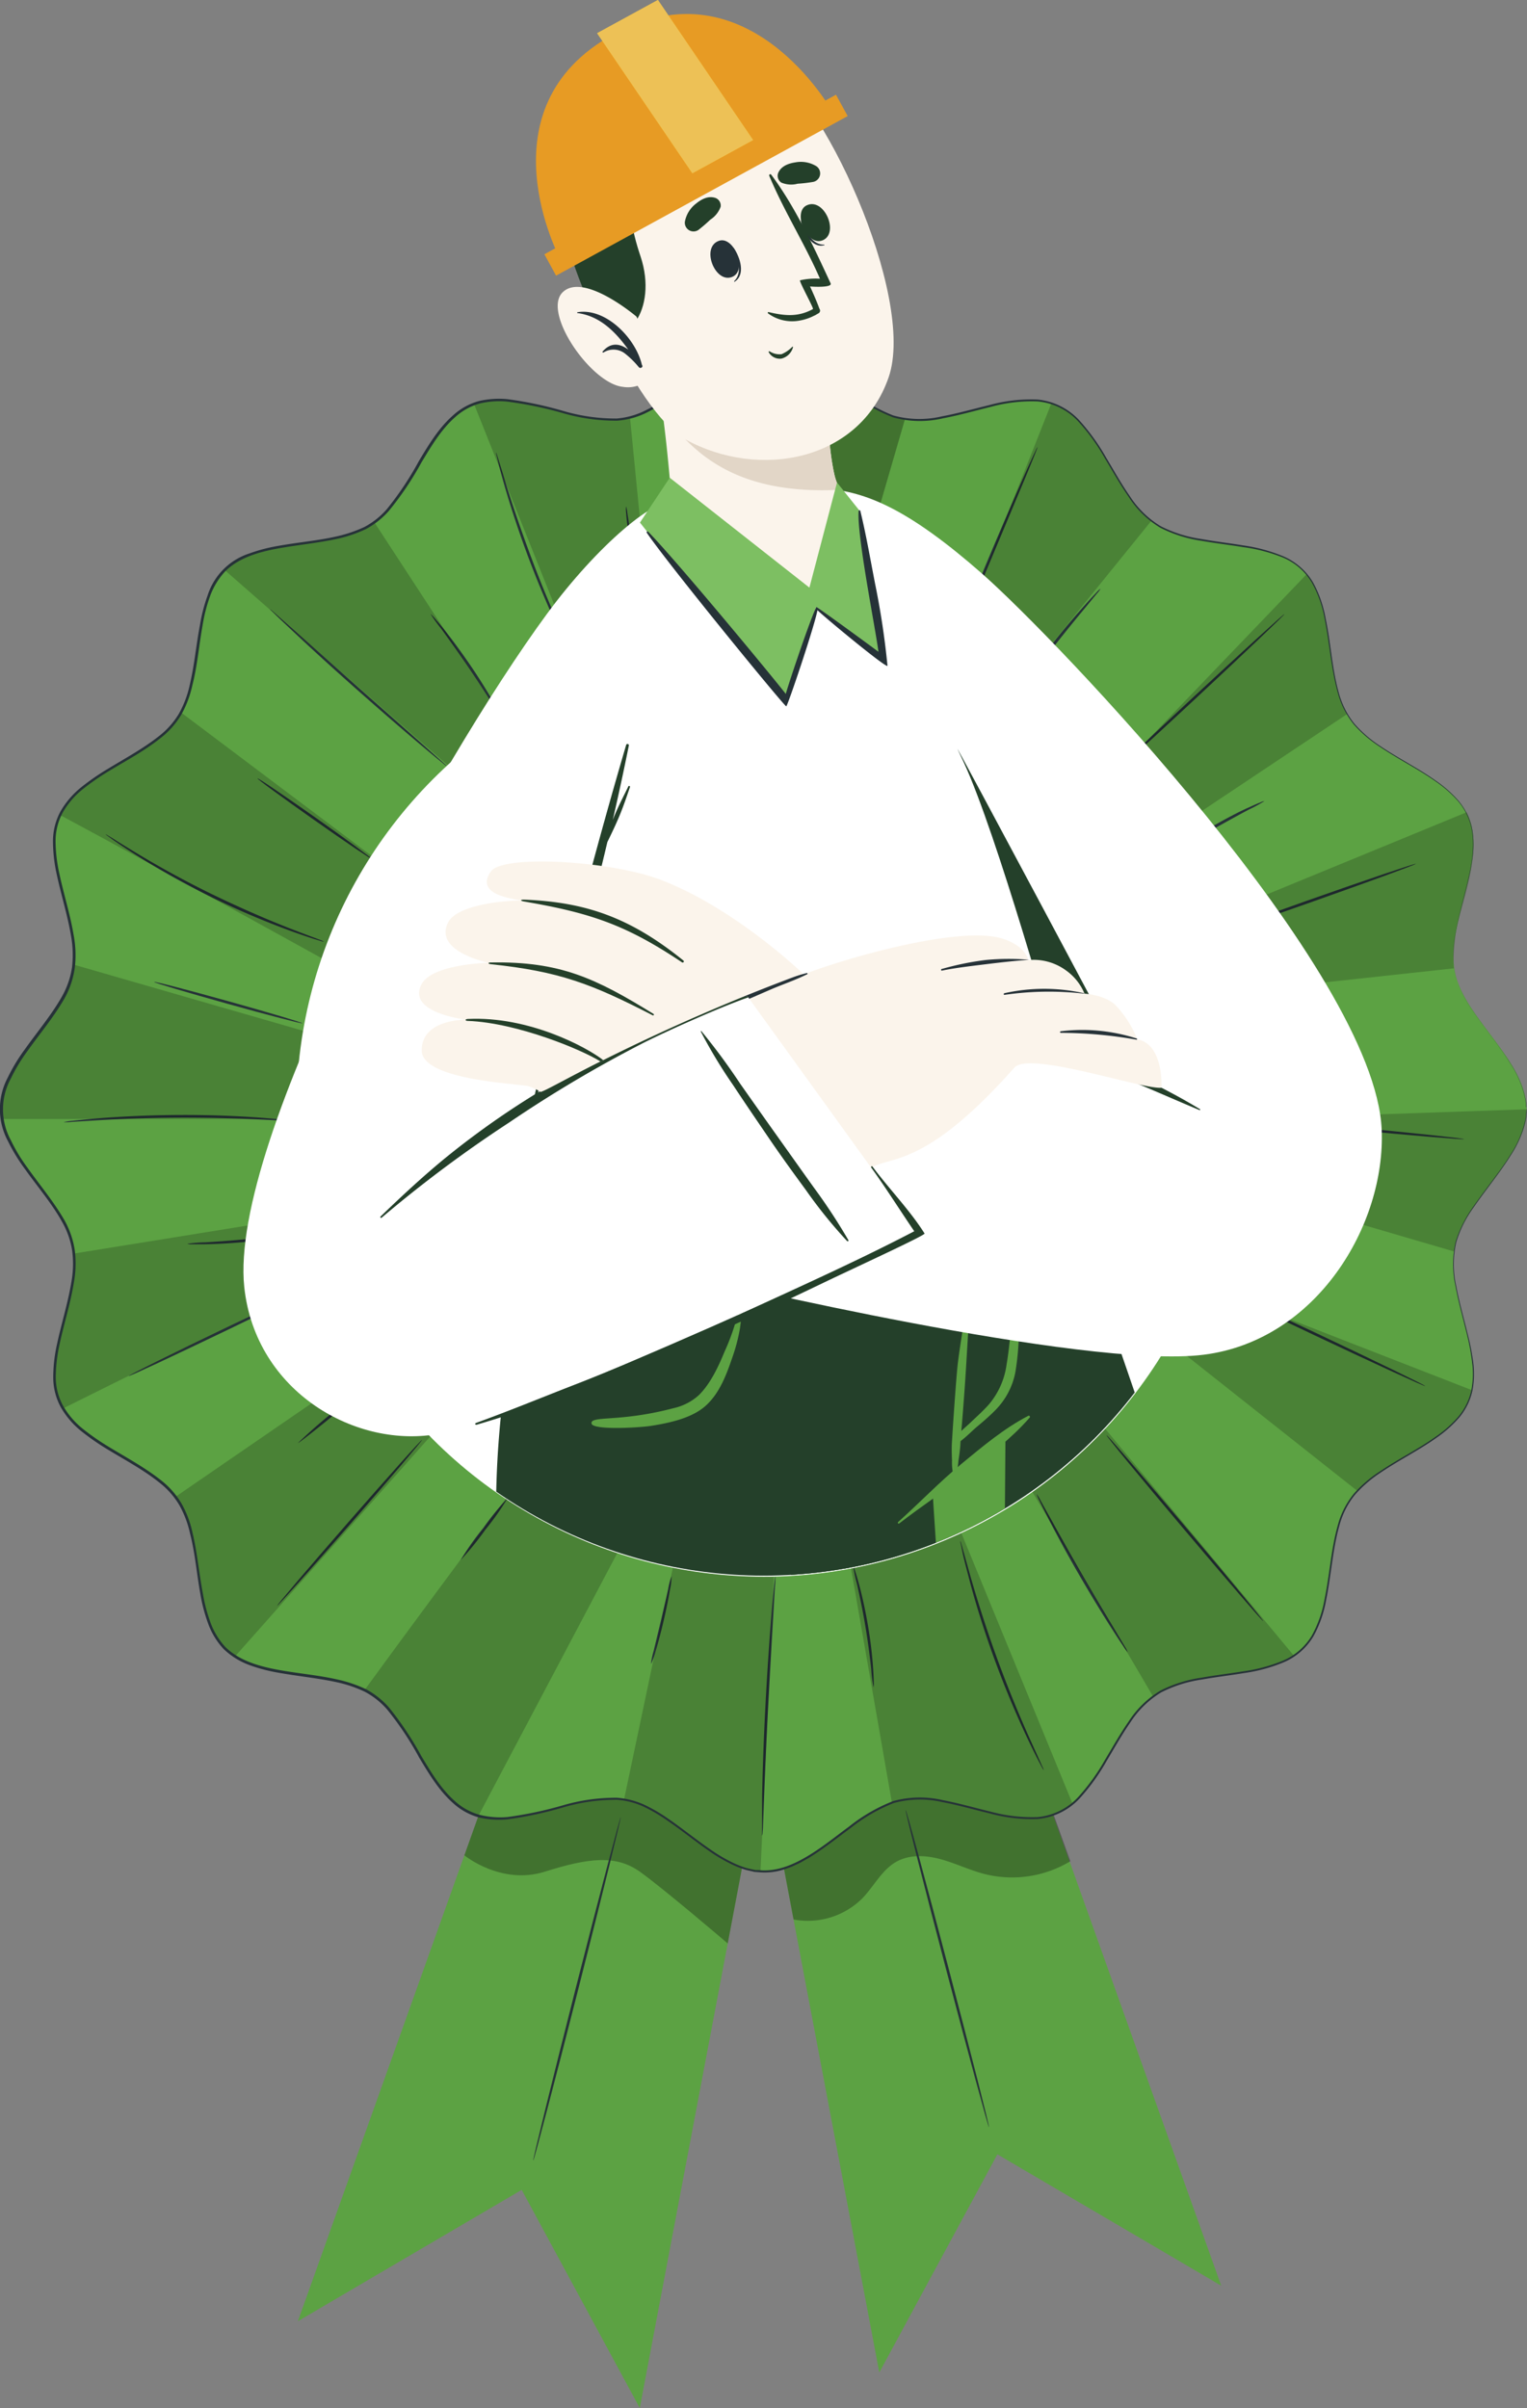 <svg xmlns="http://www.w3.org/2000/svg" xmlns:xlink="http://www.w3.org/1999/xlink" viewBox="0 0 296.51 467.66">
  <rect x="0" y="0" width="296.51" height="467.66" fill="#808080" stroke="none"/>
  <defs>
    <clipPath id="ade6b5bf-2734-43ce-b1f8-31bfde887e10" transform="translate(-116.47 -14.11)">
      <circle cx="264.75" cy="229.34" r="90.78" fill="none"/>
    </clipPath>
  </defs>
  <g id="b2f12956-ddad-479a-aaac-f1bdd681f2c4" data-name="Character">
    <g>
      <g>
        <polygon points="145.65 328.2 170.74 460.76 193.67 418.39 237.13 443.9 191 314.82 145.65 328.2" fill="#5ca243"/>
        <g opacity="0.3">
          <path d="M270.56,386.89a15,15,0,0,0,13.34-4.09c2.29-2.36,3.81-5.58,6.69-7.16,2.59-1.42,5.78-1.22,8.63-.43s5.53,2.1,8.38,2.84a21.87,21.87,0,0,0,16.72-2.48l-7.24-20.1-33.6-4.2-16,19.25Z" transform="translate(-116.47 -14.11)"/>
        </g>
        <path d="M308.51,427.24c-.14,0-3.88-13.74-8.35-30.75s-8-30.85-7.84-30.88,3.87,13.72,8.34,30.75S308.65,427.2,308.51,427.24Z" transform="translate(-116.47 -14.11)" fill="#263238"/>
      </g>
      <polygon points="149.32 335.1 124.23 467.66 101.3 425.29 57.84 450.8 103.97 321.71 149.32 335.1" fill="#5ca243"/>
      <g opacity="0.3">
        <path d="M206.64,374.43s7.14,5.87,15.65,3.17,13.8-3.28,18.41,0,17.08,13.95,17.08,13.95l2.89-15.29-16.75-23-17.48,3.53L214,358l-4.63,8.77Z" transform="translate(-116.47 -14.11)"/>
      </g>
      <path d="M412.9,229.54c0,9.51-12.15,17.7-13.93,26.69-1.83,9.26,6.23,21.47,2.7,30s-18,11.59-23.13,19.3-2.43,22.15-9,28.73-21,3.81-28.73,9-10.63,19.53-19.3,23.13c-8.52,3.53-20.73-4.53-30-2.7-9,1.78-17.18,13.93-26.69,13.93s-17.71-12.15-26.7-13.93c-9.26-1.83-21.47,6.23-30,2.7s-11.58-18-19.29-23.13-22.15-2.43-28.74-9-3.81-21-9-28.73-19.53-10.63-23.12-19.3,4.53-20.73,2.7-30c-1.78-9-13.94-17.18-13.94-26.69s12.16-17.71,13.94-26.7c1.83-9.26-6.24-21.47-2.7-30s18-11.59,23.12-19.29,2.43-22.15,9-28.74,21-3.81,28.74-9,10.62-19.53,19.29-23.12,20.73,4.53,30,2.7c9-1.78,17.19-13.94,26.7-13.94s17.7,12.16,26.69,13.94c9.26,1.83,21.47-6.24,30-2.7,8.67,3.59,11.59,18,19.3,23.12s22.15,2.43,28.73,9,3.81,21,9,28.74,19.53,10.62,23.13,19.29-4.53,20.73-2.7,30C400.75,211.83,412.9,220,412.9,229.54Z" transform="translate(-116.47 -14.11)" fill="#5ca243"/>
      <path d="M230.17,146.53s-.11-.13-.27-.41-.41-.73-.68-1.22c-.59-1.06-1.4-2.62-2.36-4.56-1.93-3.88-4.43-9.34-6.84-15.5s-4.26-11.88-5.47-16c-.6-2.09-1.06-3.78-1.35-5-.13-.54-.24-1-.32-1.36a1.55,1.55,0,0,1-.08-.48,2.13,2.13,0,0,1,.18.46l.41,1.33c.39,1.23.9,2.89,1.51,4.9,1.3,4.13,3.21,9.8,5.6,16s4.85,11.61,6.69,15.53l2.21,4.63.59,1.26A2.52,2.52,0,0,1,230.17,146.53Z" transform="translate(-116.47 -14.11)" fill="#263238"/>
      <path d="M243.35,141.52a4.72,4.72,0,0,1-.39-1.1c-.21-.72-.49-1.77-.82-3.07-.66-2.59-1.48-6.21-2.22-10.23s-1.26-7.69-1.56-10.35c-.16-1.33-.26-2.41-.32-3.16a4.9,4.9,0,0,1,0-1.16,5.75,5.75,0,0,1,.23,1.14l.48,3.13c.4,2.65,1,6.3,1.71,10.31s1.5,7.63,2.06,10.24c.27,1.22.49,2.26.67,3.1A5.83,5.83,0,0,1,243.35,141.52Z" transform="translate(-116.47 -14.11)" fill="#263238"/>
      <path d="M266.6,139.21c-.15,0-.52-11.22-.83-25.05s-.45-25.06-.31-25.07.52,11.21.83,25.06S266.74,139.21,266.6,139.21Z" transform="translate(-116.47 -14.11)" fill="#263238"/>
      <path d="M290,116.16c.14,0-1.48,5.65-3.61,12.53s-4,12.41-4.1,12.37,1.48-5.65,3.61-12.53S289.85,116.12,290,116.16Z" transform="translate(-116.47 -14.11)" fill="#263238"/>
      <path d="M299.54,145.15a1.7,1.7,0,0,1,.13-.48l.45-1.32c.4-1.14,1-2.78,1.8-4.8,1.57-4,3.81-9.59,6.37-15.69s4.94-11.59,6.69-15.55c.86-1.92,1.57-3.5,2.11-4.68l.59-1.26c.15-.28.23-.43.25-.42a2.78,2.78,0,0,1-.15.46l-.51,1.3-1.95,4.75c-1.71,4.06-4,9.54-6.55,15.61s-4.81,11.55-6.51,15.62l-1.95,4.74-.55,1.28A2,2,0,0,1,299.54,145.15Z" transform="translate(-116.47 -14.11)" fill="#263238"/>
      <path d="M312,151.67a5.13,5.13,0,0,1,.57-1c.4-.64,1-1.55,1.74-2.66,1.5-2.21,3.66-5.23,6.17-8.45s4.92-6,6.7-8c.89-1,1.63-1.79,2.15-2.33a4.9,4.9,0,0,1,.85-.8,4.73,4.73,0,0,1-.7.94c-.54.66-1.22,1.47-2,2.43-1.71,2.06-4.06,4.91-6.57,8.13s-4.7,6.19-6.28,8.35l-1.87,2.55A5.44,5.44,0,0,1,312,151.67Z" transform="translate(-116.47 -14.11)" fill="#263238"/>
      <path d="M330.22,166.57c-.1-.1,7.82-7.62,17.67-16.79s17.93-16.52,18-16.42-7.81,7.63-17.67,16.8S330.32,166.68,330.22,166.57Z" transform="translate(-116.47 -14.11)" fill="#263238"/>
      <path d="M362,169.68a26.87,26.87,0,0,1-3,1.64c-1.88,1-4.43,2.39-7.25,4s-5.42,2.95-7.35,3.85c-1,.45-1.74.8-2.3,1a3.12,3.12,0,0,1-.87.3,26.87,26.87,0,0,1,3-1.64c1.88-1,4.43-2.39,7.25-4s5.42-3,7.35-3.85c1-.45,1.74-.8,2.3-1A2.84,2.84,0,0,1,362,169.68Z" transform="translate(-116.47 -14.11)" fill="#263238"/>
      <path d="M391.39,181.87c.05.14-9.37,3.58-21,7.69s-21.16,7.32-21.2,7.19,9.36-3.58,21-7.69S391.34,181.74,391.39,181.87Z" transform="translate(-116.47 -14.11)" fill="#263238"/>
      <path d="M400.75,235.34c0,.14-10.25-.71-22.86-1.91s-22.83-2.29-22.81-2.44,10.24.72,22.86,1.92S400.76,235.2,400.75,235.34Z" transform="translate(-116.47 -14.11)" fill="#263238"/>
      <path d="M393.22,283.3c-.06.13-9.63-4.27-21.37-9.81s-21.21-10.15-21.15-10.28,9.63,4.26,21.37,9.81S393.28,283.17,393.22,283.3Z" transform="translate(-116.47 -14.11)" fill="#263238"/>
      <path d="M361.74,328.93c-.11.09-7-7.92-15.41-17.88s-15.13-18.13-15-18.22,7,7.91,15.41,17.88S361.85,328.83,361.74,328.93Z" transform="translate(-116.47 -14.11)" fill="#263238"/>
      <path d="M335.46,335a7.46,7.46,0,0,1-.83-1.12c-.51-.74-1.23-1.83-2.09-3.18-1.74-2.71-4.07-6.5-6.53-10.75s-4.56-8.17-6-11c-.73-1.43-1.32-2.59-1.7-3.4a7.62,7.62,0,0,1-.56-1.29,7.65,7.65,0,0,1,.74,1.19c.48.88,1.1,2,1.85,3.33,1.55,2.81,3.71,6.69,6.16,10.94s4.73,8.06,6.39,10.81c.78,1.32,1.44,2.41,1.95,3.27A6.12,6.12,0,0,1,335.46,335Z" transform="translate(-116.47 -14.11)" fill="#263238"/>
      <path d="M319.14,357.9s-.1-.13-.26-.41l-.65-1.22c-.57-1.07-1.34-2.63-2.26-4.57-1.84-3.89-4.21-9.35-6.46-15.53s-3.95-11.88-5-16c-.55-2.08-1-3.78-1.22-4.95-.11-.54-.2-1-.28-1.36a2.35,2.35,0,0,1-.07-.48,1.49,1.49,0,0,1,.17.46l.38,1.33c.35,1.24.81,2.89,1.37,4.9,1.18,4.13,2.93,9.81,5.18,16s4.55,11.62,6.31,15.55l2.1,4.63q.33.75.57,1.26A1.63,1.63,0,0,1,319.14,357.9Z" transform="translate(-116.47 -14.11)" fill="#263238"/>
      <path d="M286.08,341.81a27.81,27.81,0,0,1-.43-3.48c-.23-2.15-.6-5.12-1.14-8.37s-1.17-6.17-1.65-8.28a27.06,27.06,0,0,1-.72-3.44,3.86,3.86,0,0,1,.34.88c.2.58.45,1.42.74,2.47.57,2.09,1.25,5,1.8,8.29a81.89,81.89,0,0,1,1,8.42c.07,1.08.11,2,.11,2.57A3.5,3.5,0,0,1,286.08,341.81Z" transform="translate(-116.47 -14.11)" fill="#263238"/>
      <path d="M264.45,370.6a1.88,1.88,0,0,1,0-.51q0-.6,0-1.47c0-1.28,0-3.13,0-5.41.08-4.57.29-10.87.65-17.82s.81-13.25,1.18-17.8c.18-2.28.35-4.12.48-5.39.07-.58.12-1.07.16-1.46a2.06,2.06,0,0,1,.1-.51,1.93,1.93,0,0,1,0,.52c0,.39,0,.88-.07,1.47-.08,1.35-.18,3.17-.31,5.39-.27,4.63-.63,10.89-1,17.8s-.63,13.25-.8,17.81c-.08,2.22-.15,4-.2,5.4,0,.59-.06,1.07-.08,1.47A1.77,1.77,0,0,1,264.45,370.6Z" transform="translate(-116.47 -14.11)" fill="#263238"/>
      <path d="M246.87,320.23a11.9,11.9,0,0,1-.3,2.56c-.26,1.56-.68,3.71-1.23,6.06s-1.13,4.47-1.59,6a11.6,11.6,0,0,1-.87,2.42,13.43,13.43,0,0,1,.51-2.52l1.44-6c.52-2.25,1-4.29,1.38-6A13.57,13.57,0,0,1,246.87,320.23Z" transform="translate(-116.47 -14.11)" fill="#263238"/>
      <path d="M215.08,305a54.22,54.22,0,0,1-4.37,6.2,58.51,58.51,0,0,1-4.79,5.89,53.22,53.22,0,0,1,4.37-6.2A55.63,55.63,0,0,1,215.08,305Z" transform="translate(-116.47 -14.11)" fill="#263238"/>
      <path d="M198.41,293.76c.1.09-6.1,7.38-13.86,16.27s-14.15,16-14.26,15.93,6.1-7.38,13.86-16.27S198.3,293.66,198.41,293.76Z" transform="translate(-116.47 -14.11)" fill="#263238"/>
      <path d="M190.06,281.35a98.46,98.46,0,0,1-7.71,6.7c-4.35,3.58-7.95,6.4-8,6.29a99.72,99.72,0,0,1,7.71-6.69A101.25,101.25,0,0,1,190.06,281.35Z" transform="translate(-116.47 -14.11)" fill="#263238"/>
      <path d="M180.3,262.64c.06.13-8.58,4.43-19.31,9.59s-19.46,9.25-19.53,9.12,8.58-4.42,19.31-9.59S180.24,262.51,180.3,262.64Z" transform="translate(-116.47 -14.11)" fill="#263238"/>
      <path d="M176.38,253.31a3.54,3.54,0,0,1-.9.26c-.59.14-1.44.32-2.49.51-2.11.4-5.05.84-8.31,1.17s-6.23.47-8.38.5c-1.07,0-1.94,0-2.54,0a2.91,2.91,0,0,1-.93-.09,29.63,29.63,0,0,1,3.46-.27c2.14-.13,5.09-.33,8.34-.66s6.18-.71,8.3-1A24.53,24.53,0,0,1,176.38,253.31Z" transform="translate(-116.47 -14.11)" fill="#263238"/>
      <path d="M173.21,231.76a10.58,10.58,0,0,1-1.75,0l-4.76-.24c-4-.2-9.56-.38-15.69-.35s-11.69.28-15.7.52l-4.75.29a11,11,0,0,1-1.75.06,10.15,10.15,0,0,1,1.73-.26c1.12-.13,2.74-.29,4.74-.46,4-.33,9.58-.63,15.72-.67s11.71.21,15.73.5c2,.15,3.63.29,4.75.41A12.4,12.4,0,0,1,173.21,231.76Z" transform="translate(-116.47 -14.11)" fill="#263238"/>
      <path d="M175.17,212.84c0,.14-6.51-1.55-14.46-3.77s-14.36-4.12-14.32-4.26,6.51,1.54,14.46,3.76S175.21,212.7,175.17,212.84Z" transform="translate(-116.47 -14.11)" fill="#263238"/>
      <path d="M179.36,197a1.6,1.6,0,0,1-.47-.1l-1.33-.4c-1.14-.36-2.79-.92-4.8-1.65a159.77,159.77,0,0,1-15.42-6.6,157.32,157.32,0,0,1-14.63-8.2c-1.81-1.15-3.26-2.11-4.24-2.8l-1.12-.81c-.25-.19-.38-.29-.37-.31a2.26,2.26,0,0,1,.43.23l1.18.72c1,.64,2.48,1.55,4.31,2.66,3.67,2.22,8.81,5.15,14.67,8s11.32,5.17,15.32,6.73c2,.77,3.61,1.38,4.74,1.8l1.29.49A3,3,0,0,1,179.36,197Z" transform="translate(-116.47 -14.11)" fill="#263238"/>
      <path d="M188.77,181c-.08.11-5.14-3.31-11.3-7.65s-11.09-7.95-11-8.07,5.14,3.31,11.31,7.65S188.85,180.91,188.77,181Z" transform="translate(-116.47 -14.11)" fill="#263238"/>
      <path d="M168.88,132.42s.14.08.38.27l1,.88,3.69,3.26,12.11,10.81,12.16,10.75,3.68,3.27,1,.91a1.83,1.83,0,0,1,.32.34s-.14-.07-.39-.26l-1-.83c-.91-.73-2.2-1.81-3.79-3.15-3.18-2.68-7.52-6.43-12.27-10.64s-9-8.09-12-10.93c-1.52-1.42-2.74-2.57-3.58-3.39l-.95-.94C169,132.55,168.86,132.43,168.88,132.42Z" transform="translate(-116.47 -14.11)" fill="#263238"/>
      <path d="M200.07,133.33s.27.22.68.69,1,1.16,1.69,2c1.39,1.74,3.24,4.2,5.16,7s3.53,5.42,4.64,7.35c.56,1,1,1.75,1.28,2.3a3.53,3.53,0,0,1,.4.88,26.92,26.92,0,0,1-2-3c-1.19-1.88-2.85-4.45-4.76-7.25s-3.71-5.27-5-7.06A30.07,30.07,0,0,1,200.07,133.33Z" transform="translate(-116.47 -14.11)" fill="#263238"/>
      <g opacity="0.2">
        <path d="M160.1,124.82l43.51,38.09,10.81-8.65-25.24-38.68s-1.94,1.42-7,2.86C177.35,119.83,163,120.2,160.1,124.82Z" transform="translate(-116.47 -14.11)"/>
      </g>
      <g opacity="0.2">
        <path d="M208.53,92.6l21.24,53.17,13.58-4.25L238.82,95.4s-2.33.55-7.52-.11C226.27,94.65,214.08,89.88,208.53,92.6Z" transform="translate(-116.47 -14.11)"/>
      </g>
      <g opacity="0.3">
        <path d="M265.17,81.47l1.43,57.74,12.72.61L292.2,95.5a20.77,20.77,0,0,1-7.49-3.1C280.31,89.58,271.33,81,265.17,81.47Z" transform="translate(-116.47 -14.11)"/>
      </g>
      <g opacity="0.2">
        <path d="M320.65,92.38l-21.11,53.23L311,151.1l29.05-35.86a25.8,25.8,0,0,1-5.51-6.49C331.8,104.32,327.08,94.15,320.65,92.38Z" transform="translate(-116.47 -14.11)"/>
      </g>
      <g opacity="0.2">
        <path d="M370.23,125.59l-39.32,41,8.76,11.81,38.42-25.64a23.16,23.16,0,0,1-2.53-7.48C374.64,140.28,374.51,131.2,370.23,125.59Z" transform="translate(-116.47 -14.11)"/>
      </g>
      <g opacity="0.2">
        <path d="M401.27,171.85l-52.95,21.79,4.39,13.53,46.07-5s-.29-1.42.32-6.61C399.68,190.53,405,179.29,401.27,171.85Z" transform="translate(-116.47 -14.11)"/>
      </g>
      <g opacity="0.2">
        <path d="M413,229.54l-57.73,2-.48,12.73,44,12.88a17.14,17.14,0,0,1,1.74-5.25C403.81,245.78,413,237.14,413,229.54Z" transform="translate(-116.47 -14.11)"/>
      </g>
      <g opacity="0.2">
        <path d="M402.35,284.12,349.2,263.41,343.83,275,380,303.63a34.5,34.5,0,0,1,6.27-4.76C390.67,296.06,401.13,291.51,402.35,284.12Z" transform="translate(-116.47 -14.11)"/>
      </g>
      <g opacity="0.2">
        <path d="M324.18,283.3l-13.16,11c1,1,18.53,30.84,29.34,49.26a5.12,5.12,0,0,1,.44-.34c7.11-4.76,19.77-2.85,26.91-7.56Z" transform="translate(-116.47 -14.11)"/>
        <path d="M300,304.18l-19.64,6.7,9.3,53.32a13.74,13.74,0,0,1,1.85-.51c9.26-1.83,21.47,6.23,30,2.7a12.62,12.62,0,0,0,3.22-2Z" transform="translate(-116.47 -14.11)"/>
        <path d="M264.14,377.6l3.13-69.66-17-4.31-12.63,60,.46.08C246.9,365.42,254.91,377,264.14,377.6Z" transform="translate(-116.47 -14.11)"/>
        <path d="M221.44,296.11S199,326.17,187.26,342.35a16.24,16.24,0,0,1,1.58.91c7.71,5.16,10.62,19.53,19.29,23.13.4.16.81.29,1.22.41l31.35-59.34Z" transform="translate(-116.47 -14.11)"/>
        <path d="M198.41,271.91,150.55,304.8c.18.24.38.47.54.72,5.2,7.76,2.43,22.15,9,28.73a11.47,11.47,0,0,0,2,1.57c16.91-19.06,47.27-53.28,48.37-54.47Z" transform="translate(-116.47 -14.11)"/>
        <path d="M187.44,248.42l-56.59,9.14c.91,9.08-6.25,20.54-2.88,28.66a9.62,9.62,0,0,0,.73,1.43c19.8-9.86,61.17-30.37,62.89-30.48Z" transform="translate(-116.47 -14.11)"/>
        <path d="M184.35,216.9l-53.49-15.43c-.05.46-.11.92-.19,1.37-1.78,9-13.94,17.19-13.94,26.7a11.85,11.85,0,0,0,.16,1.89h65.29Z" transform="translate(-116.47 -14.11)"/>
        <path d="M128.19,172.43c20,10.71,59.07,32.38,59.07,32.38l9.62-18.27-45.18-34c-.2.35-.39.71-.61,1C146,161.13,132.07,164.09,128.19,172.43Z" transform="translate(-116.47 -14.11)"/>
      </g>
      <path d="M412.9,229.54l-.06-.64a9.32,9.32,0,0,0-.26-1.86,20.18,20.18,0,0,0-3-6.7c-1.72-2.76-4.32-5.85-7-9.76a23.53,23.53,0,0,1-3.44-6.85,19.67,19.67,0,0,1,0-8.71c.56-3.05,1.47-6.19,2.26-9.52s1.53-6.93.79-10.61a12.11,12.11,0,0,0-2.49-5.07,23.36,23.36,0,0,0-4.44-3.94c-3.32-2.36-7.14-4.24-10.79-6.7a25,25,0,0,1-5.1-4.36,16.55,16.55,0,0,1-3.13-6.19c-1.28-4.55-1.57-9.41-2.54-14.27a22.51,22.51,0,0,0-2.47-7.06,11.94,11.94,0,0,0-5.69-4.93,31.37,31.37,0,0,0-7.65-2c-2.65-.44-5.37-.75-8.09-1.23a25.84,25.84,0,0,1-8-2.53,18.78,18.78,0,0,1-6.16-6c-1.66-2.38-3.09-4.94-4.61-7.47a39.33,39.33,0,0,0-5.2-7.2,12.25,12.25,0,0,0-7.89-3.87,30.09,30.09,0,0,0-9.14,1.07c-3,.73-6.08,1.62-9.23,2.21a19.52,19.52,0,0,1-9.66-.18,32.92,32.92,0,0,1-8.53-4.93c-2.67-2-5.27-4-8.12-5.78s-6.08-3.07-9.44-2.69l-.63,0c-.21,0-.41.09-.61.13-.41.1-.83.17-1.23.29a19.88,19.88,0,0,0-2.36.92,31.78,31.78,0,0,0-4.44,2.57c-2.84,2-5.53,4.18-8.45,6.16a30.76,30.76,0,0,1-4.6,2.66,15.49,15.49,0,0,1-5.21,1.31,36.72,36.72,0,0,1-10.66-1.51A72.49,72.49,0,0,0,215,92.11a16.34,16.34,0,0,0-5.36.36,11.78,11.78,0,0,0-4.71,2.58c-2.76,2.41-4.68,5.65-6.6,8.83A61,61,0,0,1,192,113.3a15.82,15.82,0,0,1-4.5,3.57,25.6,25.6,0,0,1-5.45,1.86c-3.76.83-7.6,1.18-11.39,1.86S163,122.34,160.26,125a14.19,14.19,0,0,0-3,4.89,30.61,30.61,0,0,0-1.45,5.65c-.7,3.86-1,7.82-2,11.71a20.61,20.61,0,0,1-2.13,5.64,16.09,16.09,0,0,1-4,4.53c-3.16,2.54-6.75,4.42-10.19,6.52a46,46,0,0,0-4.95,3.44,16,16,0,0,0-3.88,4.52,11.72,11.72,0,0,0-1.4,5.76,30.18,30.18,0,0,0,.71,6c.84,4,2.11,7.93,2.79,12A20.84,20.84,0,0,1,131,202,16.93,16.93,0,0,1,129,208c-2.09,3.65-4.81,6.86-7.22,10.26a33.37,33.37,0,0,0-3.22,5.34,12.52,12.52,0,0,0,0,11.92,33.08,33.08,0,0,0,3.22,5.34c2.41,3.4,5.13,6.61,7.22,10.26A17.17,17.17,0,0,1,131,257a20.52,20.52,0,0,1-.2,6.26c-.67,4.11-1.94,8.05-2.79,12.05a30.74,30.74,0,0,0-.71,6,11.72,11.72,0,0,0,1.39,5.77,15.81,15.81,0,0,0,3.87,4.53,46,46,0,0,0,4.95,3.44c3.44,2.1,7,4,10.2,6.52a16.25,16.25,0,0,1,4,4.53,20,20,0,0,1,2.13,5.63c.94,3.9,1.26,7.86,2,11.72a31.45,31.45,0,0,0,1.46,5.65,14.21,14.21,0,0,0,2.95,4.9c2.77,2.69,6.67,3.76,10.41,4.44s7.63,1,11.39,1.86a25.87,25.87,0,0,1,5.46,1.86,16,16,0,0,1,4.5,3.57,61.68,61.68,0,0,1,6.27,9.42c1.92,3.18,3.84,6.42,6.6,8.83a11.81,11.81,0,0,0,4.7,2.58A16.42,16.42,0,0,0,215,367a73.82,73.82,0,0,0,10.61-2.23,36.46,36.46,0,0,1,10.67-1.52,15.62,15.62,0,0,1,5.21,1.32,31.27,31.27,0,0,1,4.6,2.66c2.92,2,5.6,4.21,8.45,6.15a30.78,30.78,0,0,0,4.43,2.58,20.57,20.57,0,0,0,2.36.92c.41.11.82.19,1.23.29l.62.13.62,0c3.37.38,6.61-1,9.45-2.69s5.45-3.82,8.11-5.78a33,33,0,0,1,8.54-4.93,19.64,19.64,0,0,1,9.66-.18c3.15.6,6.19,1.49,9.23,2.22a30.76,30.76,0,0,0,9.15,1.07,12.31,12.31,0,0,0,7.88-3.88,40.37,40.37,0,0,0,5.2-7.21c1.51-2.52,2.94-5.08,4.6-7.47a19,19,0,0,1,6.17-6,25.55,25.55,0,0,1,8-2.52c2.73-.49,5.44-.8,8.09-1.23a31.39,31.39,0,0,0,7.65-2.05,12,12,0,0,0,5.69-4.93,22.74,22.74,0,0,0,2.46-7.06c1-4.86,1.26-9.73,2.55-14.28a16.29,16.29,0,0,1,3.13-6.18,24.47,24.47,0,0,1,5.1-4.36c3.65-2.46,7.47-4.34,10.78-6.7a22.83,22.83,0,0,0,4.45-3.95,12,12,0,0,0,2.48-5.06,16.67,16.67,0,0,0,.15-5.45,42.4,42.4,0,0,0-.94-5.16c-.8-3.33-1.7-6.47-2.26-9.52a19.67,19.67,0,0,1,0-8.71,23.78,23.78,0,0,1,3.44-6.85c2.71-3.91,5.32-7,7-9.76a20.1,20.1,0,0,0,3-6.7,9.23,9.23,0,0,0,.26-1.86l.06-.63s0,.21,0,.63a9.72,9.72,0,0,1-.24,1.87,19.87,19.87,0,0,1-3,6.75c-1.71,2.78-4.3,5.88-7,9.79a23,23,0,0,0-3.39,6.81,19.28,19.28,0,0,0,0,8.62c.56,3,1.47,6.17,2.28,9.5a44.71,44.71,0,0,1,1,5.2,17.12,17.12,0,0,1-.15,5.52,12.28,12.28,0,0,1-2.52,5.18,23.28,23.28,0,0,1-4.49,4c-3.34,2.38-7.15,4.27-10.78,6.72a24.49,24.49,0,0,0-5,4.31,16,16,0,0,0-3.06,6.08c-1.27,4.5-1.55,9.36-2.53,14.25a22.76,22.76,0,0,1-2.49,7.17,12.33,12.33,0,0,1-5.84,5.08,31.64,31.64,0,0,1-7.73,2.08c-2.66.44-5.38.75-8.09,1.24a25.44,25.44,0,0,0-7.9,2.49,18.59,18.59,0,0,0-6,5.85c-1.64,2.37-3.07,4.92-4.59,7.46a40.4,40.4,0,0,1-5.24,7.28,12.66,12.66,0,0,1-8.14,4,30.43,30.43,0,0,1-9.28-1.07c-3.05-.73-6.09-1.61-9.21-2.2a19.26,19.26,0,0,0-9.45.17,32.66,32.66,0,0,0-8.41,4.87c-2.65,1.95-5.26,4.05-8.14,5.81-.75.4-1.46.87-2.24,1.2-.39.18-.77.37-1.16.53l-1.21.43a12.12,12.12,0,0,1-5.11.6l-.65-.05c-.21,0-.42-.09-.64-.13-.42-.1-.85-.18-1.26-.3a18.78,18.78,0,0,1-2.43-.94,31.54,31.54,0,0,1-4.5-2.61c-2.87-2-5.56-4.18-8.45-6.15a31.92,31.92,0,0,0-4.53-2.62,15.2,15.2,0,0,0-5.05-1.27,36.34,36.34,0,0,0-10.53,1.51A72.41,72.41,0,0,1,215,367.44a17,17,0,0,1-5.54-.37,12.32,12.32,0,0,1-4.9-2.68c-2.84-2.49-4.78-5.76-6.7-8.95a60.43,60.43,0,0,0-6.22-9.34,15.19,15.19,0,0,0-4.36-3.45,24.56,24.56,0,0,0-5.34-1.82c-3.72-.82-7.55-1.17-11.37-1.86a32,32,0,0,1-5.65-1.48,14.55,14.55,0,0,1-5-3.1,14.35,14.35,0,0,1-3.07-5.07,31.66,31.66,0,0,1-1.49-5.74c-.7-3.89-1-7.85-2-11.69a19.7,19.7,0,0,0-2.08-5.49,15.69,15.69,0,0,0-3.9-4.39c-3.1-2.49-6.68-4.37-10.13-6.48a46.76,46.76,0,0,1-5-3.48,16.41,16.41,0,0,1-4-4.69,12.17,12.17,0,0,1-1.44-6,29.52,29.52,0,0,1,.72-6.15c.85-4,2.12-8,2.78-12a19.91,19.91,0,0,0,.19-6.11,16.39,16.39,0,0,0-2-5.74c-2-3.6-4.76-6.79-7.19-10.22A35,35,0,0,1,118,235.7a13.1,13.1,0,0,1,0-12.36,34.13,34.13,0,0,1,3.28-5.42c2.43-3.43,5.14-6.62,7.18-10.21a16.49,16.49,0,0,0,2-5.75,20.89,20.89,0,0,0-.2-6.11c-.67-4-1.94-8-2.79-12a30.11,30.11,0,0,1-.71-6.14,12.18,12.18,0,0,1,1.45-6,16.7,16.7,0,0,1,4-4.68,45.36,45.36,0,0,1,5-3.48c3.45-2.11,7-4,10.13-6.48a15.65,15.65,0,0,0,3.89-4.39,19.86,19.86,0,0,0,2.07-5.5c.93-3.84,1.25-7.79,2-11.68a31.63,31.63,0,0,1,1.48-5.74,12.56,12.56,0,0,1,8.1-8.16,32,32,0,0,1,5.65-1.48c3.82-.69,7.65-1,11.37-1.85a26.07,26.07,0,0,0,5.34-1.82,15.36,15.36,0,0,0,4.35-3.46,60.43,60.43,0,0,0,6.22-9.34c1.92-3.19,3.86-6.46,6.71-8.94A12.24,12.24,0,0,1,209.46,92a17.24,17.24,0,0,1,5.54-.37,73.72,73.72,0,0,1,10.67,2.24,36,36,0,0,0,10.53,1.52,15.16,15.16,0,0,0,5-1.28,29.62,29.62,0,0,0,4.53-2.62c2.9-2,5.59-4.19,8.46-6.14a30.62,30.62,0,0,1,4.5-2.61,20.94,20.94,0,0,1,2.42-.95c.42-.12.85-.19,1.27-.29l.63-.14.65,0a12.28,12.28,0,0,1,5.11.6l1.21.43c.39.16.77.35,1.16.53.79.34,1.5.8,2.24,1.2,2.89,1.76,5.49,3.86,8.15,5.81a32.73,32.73,0,0,0,8.4,4.87,19.14,19.14,0,0,0,9.45.17c3.12-.58,6.16-1.46,9.21-2.19a30.75,30.75,0,0,1,9.28-1.08,12.7,12.7,0,0,1,8.14,4,40.67,40.67,0,0,1,5.25,7.29c1.52,2.53,2.94,5.09,4.58,7.45a18.53,18.53,0,0,0,6,5.86,25.18,25.18,0,0,0,7.9,2.49c2.71.49,5.43.8,8.09,1.24a32.09,32.09,0,0,1,7.73,2.08,12.39,12.39,0,0,1,5.85,5.07,23,23,0,0,1,2.49,7.17c1,4.89,1.26,9.75,2.52,14.25a16.23,16.23,0,0,0,3.06,6.08,24.24,24.24,0,0,0,5,4.32c3.63,2.45,7.45,4.34,10.78,6.72a23.28,23.28,0,0,1,4.49,4,12.32,12.32,0,0,1,2.53,5.17,17.17,17.17,0,0,1,.15,5.53,44.15,44.15,0,0,1-1,5.19c-.8,3.34-1.72,6.47-2.28,9.51a19.28,19.28,0,0,0,0,8.62,23,23,0,0,0,3.39,6.81c2.69,3.92,5.28,7,7,9.79a20,20,0,0,1,3,6.75,9.72,9.72,0,0,1,.24,1.87C412.9,229.32,412.9,229.54,412.9,229.54Z" transform="translate(-116.47 -14.11)" fill="#263238"/>
      <path d="M311.56,209.53" transform="translate(-116.47 -14.11)" fill="none" stroke="#000" stroke-miterlimit="10" stroke-width="0.05"/>
      <path d="M237,367c.14,0-3.55,15-8.24,33.42s-8.61,33.33-8.75,33.3,3.55-15,8.24-33.43S236.9,366.92,237,367Z" transform="translate(-116.47 -14.11)" fill="#263238"/>
    </g>
    <circle cx="148.35" cy="215.43" r="90.78" fill="#fff"/>
    <g clip-path="url(#ade6b5bf-2734-43ce-b1f8-31bfde887e10)">
      <g>
        <g>
          <g>
            <path d="M348,317.38l-76.72,6.92c-.37-1.36-.74-2.7-1.11-4s-.8-2.9-1.2-4.33c-.32-1.15-.63-2.29-1-3.42-.15-.57-.31-1.13-.46-1.69-.63-2.23-1.23-4.44-1.82-6.57-.15-.54-.3-1.07-.44-1.6a1.38,1.38,0,0,0-.08-.27c-.3-1.12-.61-2.22-.92-3.31-.06-.24-.12-.47-.19-.71q-1-3.48-1.85-6.7c-.09-.36-.19-.7-.29-1-.4-1.49-.8-2.92-1.19-4.33-.21-.72-.4-1.42-.59-2.13q-.87-3.14-1.64-5.94h0c-.08-.25-.13-.48-.21-.71,0,0,0,0,0,0-.09-.36-.2-.73-.3-1.1s-.22-.69-.31-1h0c-.37-1.35-.72-2.62-1-3.82a.16.16,0,0,0,0-.08c-.14-.54-.28-1.05-.43-1.56s-.27-1-.4-1.45-.17-.63-.26-.92v0c-.13-.43-.23-.84-.34-1.23s-.2-.72-.29-1.06-.13-.5-.2-.72c-.23-.81-.42-1.52-.6-2.14-.11-.43-.21-.8-.31-1.14s-.11-.4-.16-.58a2.17,2.17,0,0,0-.07-.24,2.53,2.53,0,0,0-.09-.35s0-.1,0-.15a1.84,1.84,0,0,0-.07-.24s0-.06,0-.09l0-.11,72.48-6.53S335.75,281.2,348,317.38Z" transform="translate(-116.47 -14.11)" fill="#24402a"/>
            <path d="M282.67,323.27l-1,.09q-8-28-15.83-56.11c-.05-.17.2-.27.25-.1Q274.4,295.2,282.67,323.27Z" transform="translate(-116.47 -14.11)" fill="#37474f"/>
          </g>
          <path d="M311.94,254.13,311.75,280v.06l0,5.42h0l-.05,6.25h0v2.36l-.2,26.53-40.14,3.62c-.37-1.36-.74-2.7-1.11-4s-.8-2.9-1.2-4.33c-.32-1.15-.63-2.29-1-3.42-.15-.57-.31-1.13-.46-1.69-.63-2.23-1.23-4.44-1.82-6.57-.15-.54-.3-1.07-.44-1.6a1.38,1.38,0,0,0-.08-.27c-.3-1.12-.61-2.22-.92-3.31-.06-.24-.12-.47-.19-.71q-.94-3.47-1.85-6.7c-.09-.36-.19-.7-.29-1-.4-1.49-.8-2.92-1.19-4.33-.21-.72-.4-1.42-.59-2.13q-.87-3.14-1.64-5.94h0c-.08-.25-.13-.48-.21-.71,0,0,0,0,0,0-.09-.36-.2-.73-.3-1.1s-.2-.71-.3-1.06h0c-.37-1.35-.72-2.6-1.05-3.8a.16.16,0,0,0,0-.08c-.14-.54-.28-1.05-.43-1.56s-.27-1-.4-1.45-.17-.63-.26-.92v0c-.13-.43-.23-.84-.34-1.23s-.2-.72-.29-1.06-.13-.5-.2-.72c-.23-.81-.42-1.52-.6-2.14-.11-.43-.21-.8-.31-1.14s-.11-.4-.16-.58a2.17,2.17,0,0,0-.07-.24,2.53,2.53,0,0,0-.09-.35s0-.1,0-.15a1.84,1.84,0,0,0-.07-.24s0-.06,0-.09l0-.12Z" transform="translate(-116.47 -14.11)" fill="#5ca243"/>
        </g>
        <g>
          <path d="M324.27,253c-5.55,16-7.43,32.76-10.4,37.32v0a19.33,19.33,0,0,1-2.23,2.64c-4.82,5-14,11.6-14,11.6,0,.18,0,.35,0,.52h0c.34,5.34.71,10.91,1.12,16.67l-84,7.57c-2.73-14-3.4-36.39,3.3-66.8Z" transform="translate(-116.47 -14.11)" fill="#24402a"/>
          <g>
            <g>
              <path d="M316.17,289.06c-4.77,2.47-8.94,6-13.06,9.39C298.82,302,295,306,290.87,309.7c-.15.15,0,.41.21.28,4.36-3.38,9-6.41,13.28-9.87s8.54-6.65,12.07-10.71C316.56,289.24,316.37,289,316.17,289.06Z" transform="translate(-116.47 -14.11)" fill="#5ca243"/>
              <path d="M314.22,260.38c-.31,3.22-.79,6.43-1.19,9.64-.38,3-.58,6.07-1.1,9.06a15.09,15.09,0,0,1-3.47,7.82c-1.06,1.19-2.25,2.25-3.4,3.35-.62.59-1.29,1.17-1.93,1.77.05-.42.08-.86.12-1.29.1-1.22.2-2.45.29-3.67.21-2.7.4-5.42.56-8.13.33-5.33.59-10.71,1.22-16a.17.17,0,0,0-.33-.05c-.85,5.27-1.83,10.51-2.51,15.81-.33,2.6-1.19,15.38-1.2,16.28s0,1.85.05,2.78a10.7,10.7,0,0,0,.26,2.83c.07.22.34.16.43,0h0a11.21,11.21,0,0,0,.56-2.81c.15-.92.27-1.85.35-2.78l.06-1c1.17-.87,2.23-2,3.32-2.91s2.36-2,3.45-3.12a14.26,14.26,0,0,0,3.89-7.47,52.3,52.3,0,0,0,.67-9.19c.07-3.61,0-7.23.22-10.84C314.56,260.22,314.24,260.16,314.22,260.38Z" transform="translate(-116.47 -14.11)" fill="#5ca243"/>
            </g>
            <path d="M231.55,290.07c1.26-.81,6.51-.05,15.74-2.49a10.73,10.73,0,0,0,4.87-2.51c2.26-2.21,3.82-5.58,5-8.45a41.3,41.3,0,0,0,3.16-10.16c0-.21.33-.14.31.06-.17,2-.19,3.93-.53,5.89a35.09,35.09,0,0,1-1.46,5.43c-1.13,3.31-2.47,6.87-5.13,9.27s-6.92,3.32-10.52,3.9c-2.08.34-10.32.85-11.53-.22A.46.46,0,0,1,231.55,290.07Z" transform="translate(-116.47 -14.11)" fill="#5ca243"/>
          </g>
        </g>
      </g>
    </g>
    <g>
      <path d="M203.83,269.33l128.45-11.58c.1-5.33-27.07-116.23-55.22-150.13-3.19-3.85-26.27-4.78-34.24,6.23C200.64,172.11,202.58,268.13,203.83,269.33Z" transform="translate(-116.47 -14.11)" fill="#fff"/>
      <g>
        <path d="M281.18,116.66c4.84,9.82,22.87,44.15,33.23,69,6.95,16.7,5.91,28.54,7.44,32.22,0,0-37.64-7.05-46.84-6.24-14.17,1.24-34.23,32.87-28.32,36.07,9.29,5,52.84,21.1,86.76,24.32,18.44,1.75,50.52-24.37,46.17-42.45-6.1-25.37-58.68-89-78.09-106.59C291.45,113.85,275.28,104.69,281.18,116.66Z" transform="translate(-116.47 -14.11)" fill="#d3766a"/>
        <g>
          <path d="M384.76,233.46c.81,18.6-12.7,41-34.56,43.75-23.13,2.92-96.31-14.58-96.31-14.58l22.33-54.5s44.36,9.41,45.6,9.75v0c-.54-1.34-11.75-41.71-18.27-55.76-.35-.77-.75-1.56-1.13-2.4-1.86-3.88-4.39-9-7.18-14.54l0,0-4.78-9.42v0C283.43,122,276.65,109,276.65,109c8.08.59,16.32,4.07,30.45,16.46S383.42,202.77,384.76,233.46Z" transform="translate(-116.47 -14.11)" fill="#fff"/>
          <g>
            <path d="M270.89,249.74c1.59-3.86,3.22-7.7,4.83-11.56s3.17-7.54,4.78-11.3a126.43,126.43,0,0,0,4.71-11.82.07.07,0,0,0-.13-.06,96.33,96.33,0,0,0-5.51,10.81c-1.74,3.8-3.43,7.62-5.1,11.46s-3.2,7.53-4.74,11.33a93.16,93.16,0,0,0-4.18,12c0,.16.19.3.29.13A113.19,113.19,0,0,0,270.89,249.74Z" transform="translate(-116.47 -14.11)" fill="#263238"/>
            <path d="M337,224.26l-15.13-6.36,0,0v0c-.54-1.34-11.75-41.71-18.27-55.76-.35-.77-.75-1.56-1.13-2.4C300.56,155.82,337,224.26,337,224.26Z" transform="translate(-116.47 -14.11)" fill="#24402a"/>
            <path d="M349.51,229.54a120.33,120.33,0,0,0-13.42-7c-2.29-1-4.61-2-7-2.79-2.53-.86-5.16-1.42-7.68-2.29a.16.16,0,0,0-.11.3c2.35.81,4.62,2,6.9,3s4.76,2,7.16,3c4.71,1.91,9.36,4,14,5.93A.11.11,0,0,0,349.51,229.54Z" transform="translate(-116.47 -14.11)" fill="#24402a"/>
          </g>
        </g>
      </g>
      <g>
        <g>
          <path d="M342,225.36c-3.62.38-25.65-7.2-28.56-3.91-17.78,20.07-24.26,16.93-28.18,19.69-30.36,21.31-71.16,46.8-86.41,48.31-23.13,2.27-34.09-16.32-31.89-35,4.33-37,46.89-112.1,67.33-132.89,10.84-11,11.26,4.08,7.88,20.83-2,9.83-5.69,24.5-9.51,38.91-3.38,12.84-12.44,45.69-12.58,46.46v0s0,.07,0,.09.07.09.25,0c1-.28,27.22-15.65,54.11-25.21,9.48-3.38,29.37-8.75,36.9-6.17,4.48,1.53,4.79,4.1,4.79,4.1a10.61,10.61,0,0,1,7.33,2,10.37,10.37,0,0,1,3.6,4.52s3.83.19,6,2.2a21.39,21.39,0,0,1,4.26,6.67C342.5,216.92,342,225.36,342,225.36Z" transform="translate(-116.47 -14.11)" fill="#fbf4eb"/>
          <g>
            <path d="M307.88,200.55a55.17,55.17,0,0,0-8.55,1.75c-.19,0-.16.35.05.31,2.79-.56,5.63-.88,8.45-1.23s5.66-.67,8.48-.87a0,0,0,1,0,0,0A46.55,46.55,0,0,0,307.88,200.55Z" transform="translate(-116.47 -14.11)" fill="#263238"/>
            <path d="M326.93,207a35.28,35.28,0,0,0-15.42,0c-.2.05-.16.35,0,.32a59.85,59.85,0,0,1,15.38-.24C327,207.1,327,207,326.93,207Z" transform="translate(-116.47 -14.11)" fill="#263238"/>
            <path d="M337.19,215.8a34.37,34.37,0,0,0-14.72-1.41c-.19,0-.23.31,0,.31a85.22,85.22,0,0,1,14.7,1.33A.12.12,0,0,0,337.19,215.8Z" transform="translate(-116.47 -14.11)" fill="#263238"/>
            <path d="M273.1,203.09a67.23,67.23,0,0,0-7,2.25c-2.45.84-4.89,1.75-7.27,2.78a144.2,144.2,0,0,0-13.88,7,.16.16,0,0,0,.14.29c4.64-2.11,9.34-4.12,14-6.08,2.32-1,4.62-2,6.92-3s4.84-1.84,7.16-3C273.35,203.32,273.28,203.05,273.1,203.09Z" transform="translate(-116.47 -14.11)" fill="#263238"/>
          </g>
        </g>
        <g>
          <path d="M254.42,210c4.91-2.17,7.2-2.39,7.2-2.39l33.19,46S218,289.38,201.9,292.52s-35.82-8-38-28.45c-3-28.7,37.63-101.95,58.8-130.77,9.7-13.2,21.5-23.22,24.9-21.51,4,2-1.5,18-4.1,29.83-4.8,21.79-23.22,86.25-23.22,86.25S248.57,212.6,254.42,210Z" transform="translate(-116.47 -14.11)" fill="#fff"/>
          <g>
            <path d="M261.36,207.61c-4.44.66-23.16,9.13-32.27,14a164.09,164.09,0,0,0-25.74,17.06c-4.53,3.68-8.78,7.64-13,11.71a.16.16,0,0,0,.2.24,247.19,247.19,0,0,1,24.79-18.51,247.46,247.46,0,0,1,26.4-15.63c5.22-2.59,14.24-6.59,19.4-8.45C262.63,207.55,261.5,207.59,261.36,207.61Z" transform="translate(-116.47 -14.11)" fill="#24402a"/>
            <path d="M238.51,166.78c-1,2.06-2.09,4.11-2.93,6.26l-.12.3q1.66-7.2,3.12-14.45c.06-.3-.43-.41-.52-.12-5.26,17.88-10,35.92-14.57,54-1.28,5-2.34,10.14-3.45,15.23,0,.17.25.23.3.07,1.49-4.42,3-8.8,4.33-13.27s2.52-9,3.74-13.48c2.13-7.87,4.12-15.76,6-23.68.69-1.42,1.38-2.84,2-4.28.93-2.1,1.66-4.27,2.4-6.44A.19.19,0,0,0,238.51,166.78Z" transform="translate(-116.47 -14.11)" fill="#24402a"/>
            <path d="M274.55,244.81c-2.43-3.39-4.84-6.8-7.26-10.2s-4.73-6.68-7.07-10a123.83,123.83,0,0,0-7.55-10.24c0-.06-.15,0-.12.08a96.15,96.15,0,0,0,6.27,10.39c2.3,3.49,4.66,6.94,7,10.38s4.71,6.7,7.13,10a93,93,0,0,0,8,9.91c.12.12.35,0,.26-.17A112.83,112.83,0,0,0,274.55,244.81Z" transform="translate(-116.47 -14.11)" fill="#24402a"/>
            <path d="M296,253.67c-2.82-4.5-7-8.79-10.11-13-.12-.16-.36,0-.24.2,2.88,4,5.58,8.3,8.35,12.36-10.49,5.48-21.7,10.53-32.46,15.48-11,5.06-22.17,9.93-33.5,14.33-6.34,2.46-12.67,5.08-19.06,7.39-.4.14-.26.47.15.35A299.08,299.08,0,0,0,243,278.4c11.29-4.74,22.39-9.89,33.42-15.19C282.63,260.23,296.2,254,296,253.67Z" transform="translate(-116.47 -14.11)" fill="#24402a"/>
          </g>
        </g>
        <g>
          <path d="M272.37,203.19A388.33,388.33,0,0,0,233.61,220l-.55.26c-6.56,3.29-10.6,5.65-11.6,5.91a1.45,1.45,0,0,1-.22-.12v0a9,9,0,0,0-2.21-1c-2-.51-20.62-1.16-20.67-6.91s7.49-6,8.6-6c-1.22-.16-11.44-1.6-8.63-6.89,2-3.75,11.94-4.12,12.94-4.17-1-.24-10.5-2.41-7.8-7.8,1.94-3.85,13-4.37,14.34-4.27-1.07-.3-9.39-.93-6-5.68,2.38-3.3,23.49-2.06,33.16,1.73C259.39,190.64,272.37,203.19,272.37,203.19Z" transform="translate(-116.47 -14.11)" fill="#fbf4eb"/>
          <g>
            <path d="M233.61,220l-.55.26c-3.42-2.2-16.1-7.51-25.71-7.88-.6,0-.67-.35,0-.38C219.09,211.44,230.27,217.4,233.61,220Z" transform="translate(-116.47 -14.11)" fill="#24402a"/>
            <path d="M211.75,201.36c13.35,1.42,19.54,3.79,31.47,9.94.17.08.32-.17.16-.27-11.22-6.92-18.12-10.23-31.55-10C211.22,201,211.14,201.3,211.75,201.36Z" transform="translate(-116.47 -14.11)" fill="#24402a"/>
            <path d="M218.23,189.19C231.11,191.4,238,193.7,248.89,201a.22.22,0,1,0,.28-.35c-10.39-8.4-19-11.33-30.86-11.82C217.5,188.8,217.41,189.05,218.23,189.19Z" transform="translate(-116.47 -14.11)" fill="#24402a"/>
          </g>
        </g>
      </g>
      <g>
        <g>
          <g>
            <path d="M277.35,130.38c-7.21,3.35-22.61-5.56-29.68-13.89-.48-.57-.89-7.56-1.79-16-.56-5.14-1.31-10.84-2.37-16l34,1.21s-1,11.46.95,20.44a11.4,11.4,0,0,0,.66,2.07c0,.1.08.21.12.34C280.68,112.41,284.32,127.14,277.35,130.38Z" transform="translate(-116.47 -14.11)" fill="#fbf4eb"/>
            <path d="M279.2,108.52a4.66,4.66,0,0,1,.24.72c-20.18,1-28.62-7.2-34.34-15.23-.44-3.22-.95-6.48-1.6-9.55l34,1.2s-1,11.48.95,20.45a10.91,10.91,0,0,0,.67,2.07C279.12,108.27,279.15,108.39,279.2,108.52Z" transform="translate(-116.47 -14.11)" fill="#e2d6c7"/>
          </g>
          <g>
            <path d="M226.57,50.48c-.74,12.22,13.19,43.66,23.05,49,14.3,7.81,33.76,4.2,39.4-12.08C294.48,71.65,275.61,31,265,26.51,249.28,19.9,227.65,32.42,226.57,50.48Z" transform="translate(-116.47 -14.11)" fill="#fbf4eb"/>
            <g>
              <g>
                <path d="M258.93,62.27c-.05-.08-.12.17-.08.26,1,2.09,1.78,4.65.17,6.2,0,0,0,.15.07.11C261.29,67.48,260.21,64.09,258.93,62.27Z" transform="translate(-116.47 -14.11)" fill="#263238"/>
                <path d="M256.07,60.88c-3.53,1.23-.8,8.2,2.46,7.05S259,59.85,256.07,60.88Z" transform="translate(-116.47 -14.11)" fill="#263238"/>
              </g>
              <g>
                <path d="M272,57c0-.09.21,0,.24.12.78,2.18,2,4.55,4.27,4.51.07,0,.1.11,0,.12C274.06,62.35,272.43,59.19,272,57Z" transform="translate(-116.47 -14.11)" fill="#263238"/>
                <path d="M273.09,54c3.36-1.62,6.36,5.23,3.24,6.73S270.27,55.35,273.09,54Z" transform="translate(-116.47 -14.11)" fill="#24402a"/>
              </g>
              <path d="M252.08,58.77a29.44,29.44,0,0,0,2.32-2,5,5,0,0,0,2-2.5,1.58,1.58,0,0,0-.93-1.69c-1.41-.52-2.73.17-3.83,1.06a5.73,5.73,0,0,0-2.18,3.53A1.69,1.69,0,0,0,252.08,58.77Z" transform="translate(-116.47 -14.11)" fill="#24402a"/>
              <path d="M274.41,49.43a28.5,28.5,0,0,1-3.05.36,4.94,4.94,0,0,1-3.18-.22,1.59,1.59,0,0,1-.62-1.83c.57-1.38,2-1.89,3.37-2.1a5.78,5.78,0,0,1,4.08.76A1.69,1.69,0,0,1,274.41,49.43Z" transform="translate(-116.47 -14.11)" fill="#24402a"/>
              <path d="M265.91,82.34a3.54,3.54,0,0,0,2.31.56,6.32,6.32,0,0,0,2.11-1.45.08.08,0,0,1,.13.07,3.09,3.09,0,0,1-2.28,2.24,2.47,2.47,0,0,1-2.44-1.24C265.66,82.41,265.8,82.3,265.91,82.34Z" transform="translate(-116.47 -14.11)" fill="#24402a"/>
              <path d="M265.65,75a7.87,7.87,0,0,0,6.18,1.35,9.71,9.71,0,0,0,2.69-.91,3.09,3.09,0,0,0,.48-.25l.45-.26a.59.59,0,0,0,.24-.65v0a1.36,1.36,0,0,0-.1-.21v0l-.08-.19c-.6-1.67-1.75-4.14-1.75-4.14.72.07,4.36.25,4-.6-3.24-7-6.84-14.81-11.54-21.11a.22.22,0,0,0-.38.21c2.85,6.86,6.89,13.18,9.85,20a13.6,13.6,0,0,0-3.87.31c-.21.16,2.3,4.72,2.51,5.49a.17.17,0,0,1,0,.09c-2.65,1.45-5.08,1.43-8.52.61C265.57,74.66,265.45,74.87,265.65,75Z" transform="translate(-116.47 -14.11)" fill="#24402a"/>
            </g>
            <path d="M271.36,32.14c-.74-.82-2.78-3.15-4.07-2.72-1.64.51-1.78,3.55-4.5,5.44-3.82,2.7-12.83.83-18.25,4.35-7,4.55-7.23,14.19-3.7,24.67s-3.25,18.81-8,12.78q-.24-.34-.9-1.17c-4.42-9.69-7.52-19.85-7.24-25.73.85-18.42,22.75-31.53,38.85-25C265.84,25.68,268.62,28.56,271.36,32.14Z" transform="translate(-116.47 -14.11)" fill="#24402a"/>
            <g>
              <path d="M278,35.64S261.72,6.48,235.6,20.77s-10.32,43.71-10.32,43.71Z" transform="translate(-116.47 -14.11)" fill="#e79b24"/>
              <rect x="219.36" y="47.7" width="64.55" height="4.73" transform="translate(379.93 -40.92) rotate(151.31)" fill="#e79b24"/>
              <g>
                <polygon points="134.44 33.65 146.23 27.2 127.75 0 115.95 6.45 134.44 33.65" fill="#ffc727"/>
                <polygon points="134.44 33.65 146.23 27.2 127.75 0 115.95 6.45 134.44 33.65" fill="#edc156"/>
              </g>
            </g>
            <g>
              <path d="M240.05,75.59s-10.18-8.65-14.29-4.75,5.48,17.78,11.66,18.4a5.93,5.93,0,0,0,6.88-5.09Z" transform="translate(-116.47 -14.11)" fill="#fbf4eb"/>
              <path d="M228.61,74.75a.08.08,0,0,0,0,.16c4.37.57,7.41,3.69,9.87,7.1-1.56-1.15-3.37-1.53-5,.38-.08.1.06.24.17.18a3.64,3.64,0,0,1,4.2.22,17.21,17.21,0,0,1,2.68,2.65c.28.3.87,0,.62-.42a.41.41,0,0,0-.05-.09C239.92,79.87,234.15,73.84,228.61,74.75Z" transform="translate(-116.47 -14.11)" fill="#263238"/>
            </g>
          </g>
        </g>
        <g>
          <path d="M279,107.82l-5.36,20.41-27.12-21.34-5.79,8.71s28.45,35.78,28.37,34L274.94,132l13,10.1-4.67-28.94Z" transform="translate(-116.47 -14.11)" fill="#7dbf62"/>
          <path d="M286.42,127.61c-.93-4.75-1.74-9.56-2.89-14.26,0-.17-.31-.21-.33,0-.37,4.75,3.29,22.91,3.84,27.3l-.06,0c-.55-.44-12-8.82-12-8.65-1.38,2.86-5.66,15.73-5.92,16.88-4.5-5.68-21.6-26.26-26.74-31.52a.17.17,0,0,0-.27.2c4.12,6.09,26.81,33.84,27.09,33.72.22.12,5.55-15.73,6.06-18.66,2,1.89,13.65,11.5,13.6,10.78A154.73,154.73,0,0,0,286.42,127.61Z" transform="translate(-116.47 -14.11)" fill="#263238"/>
        </g>
      </g>
    </g>
  </g>
</svg>
